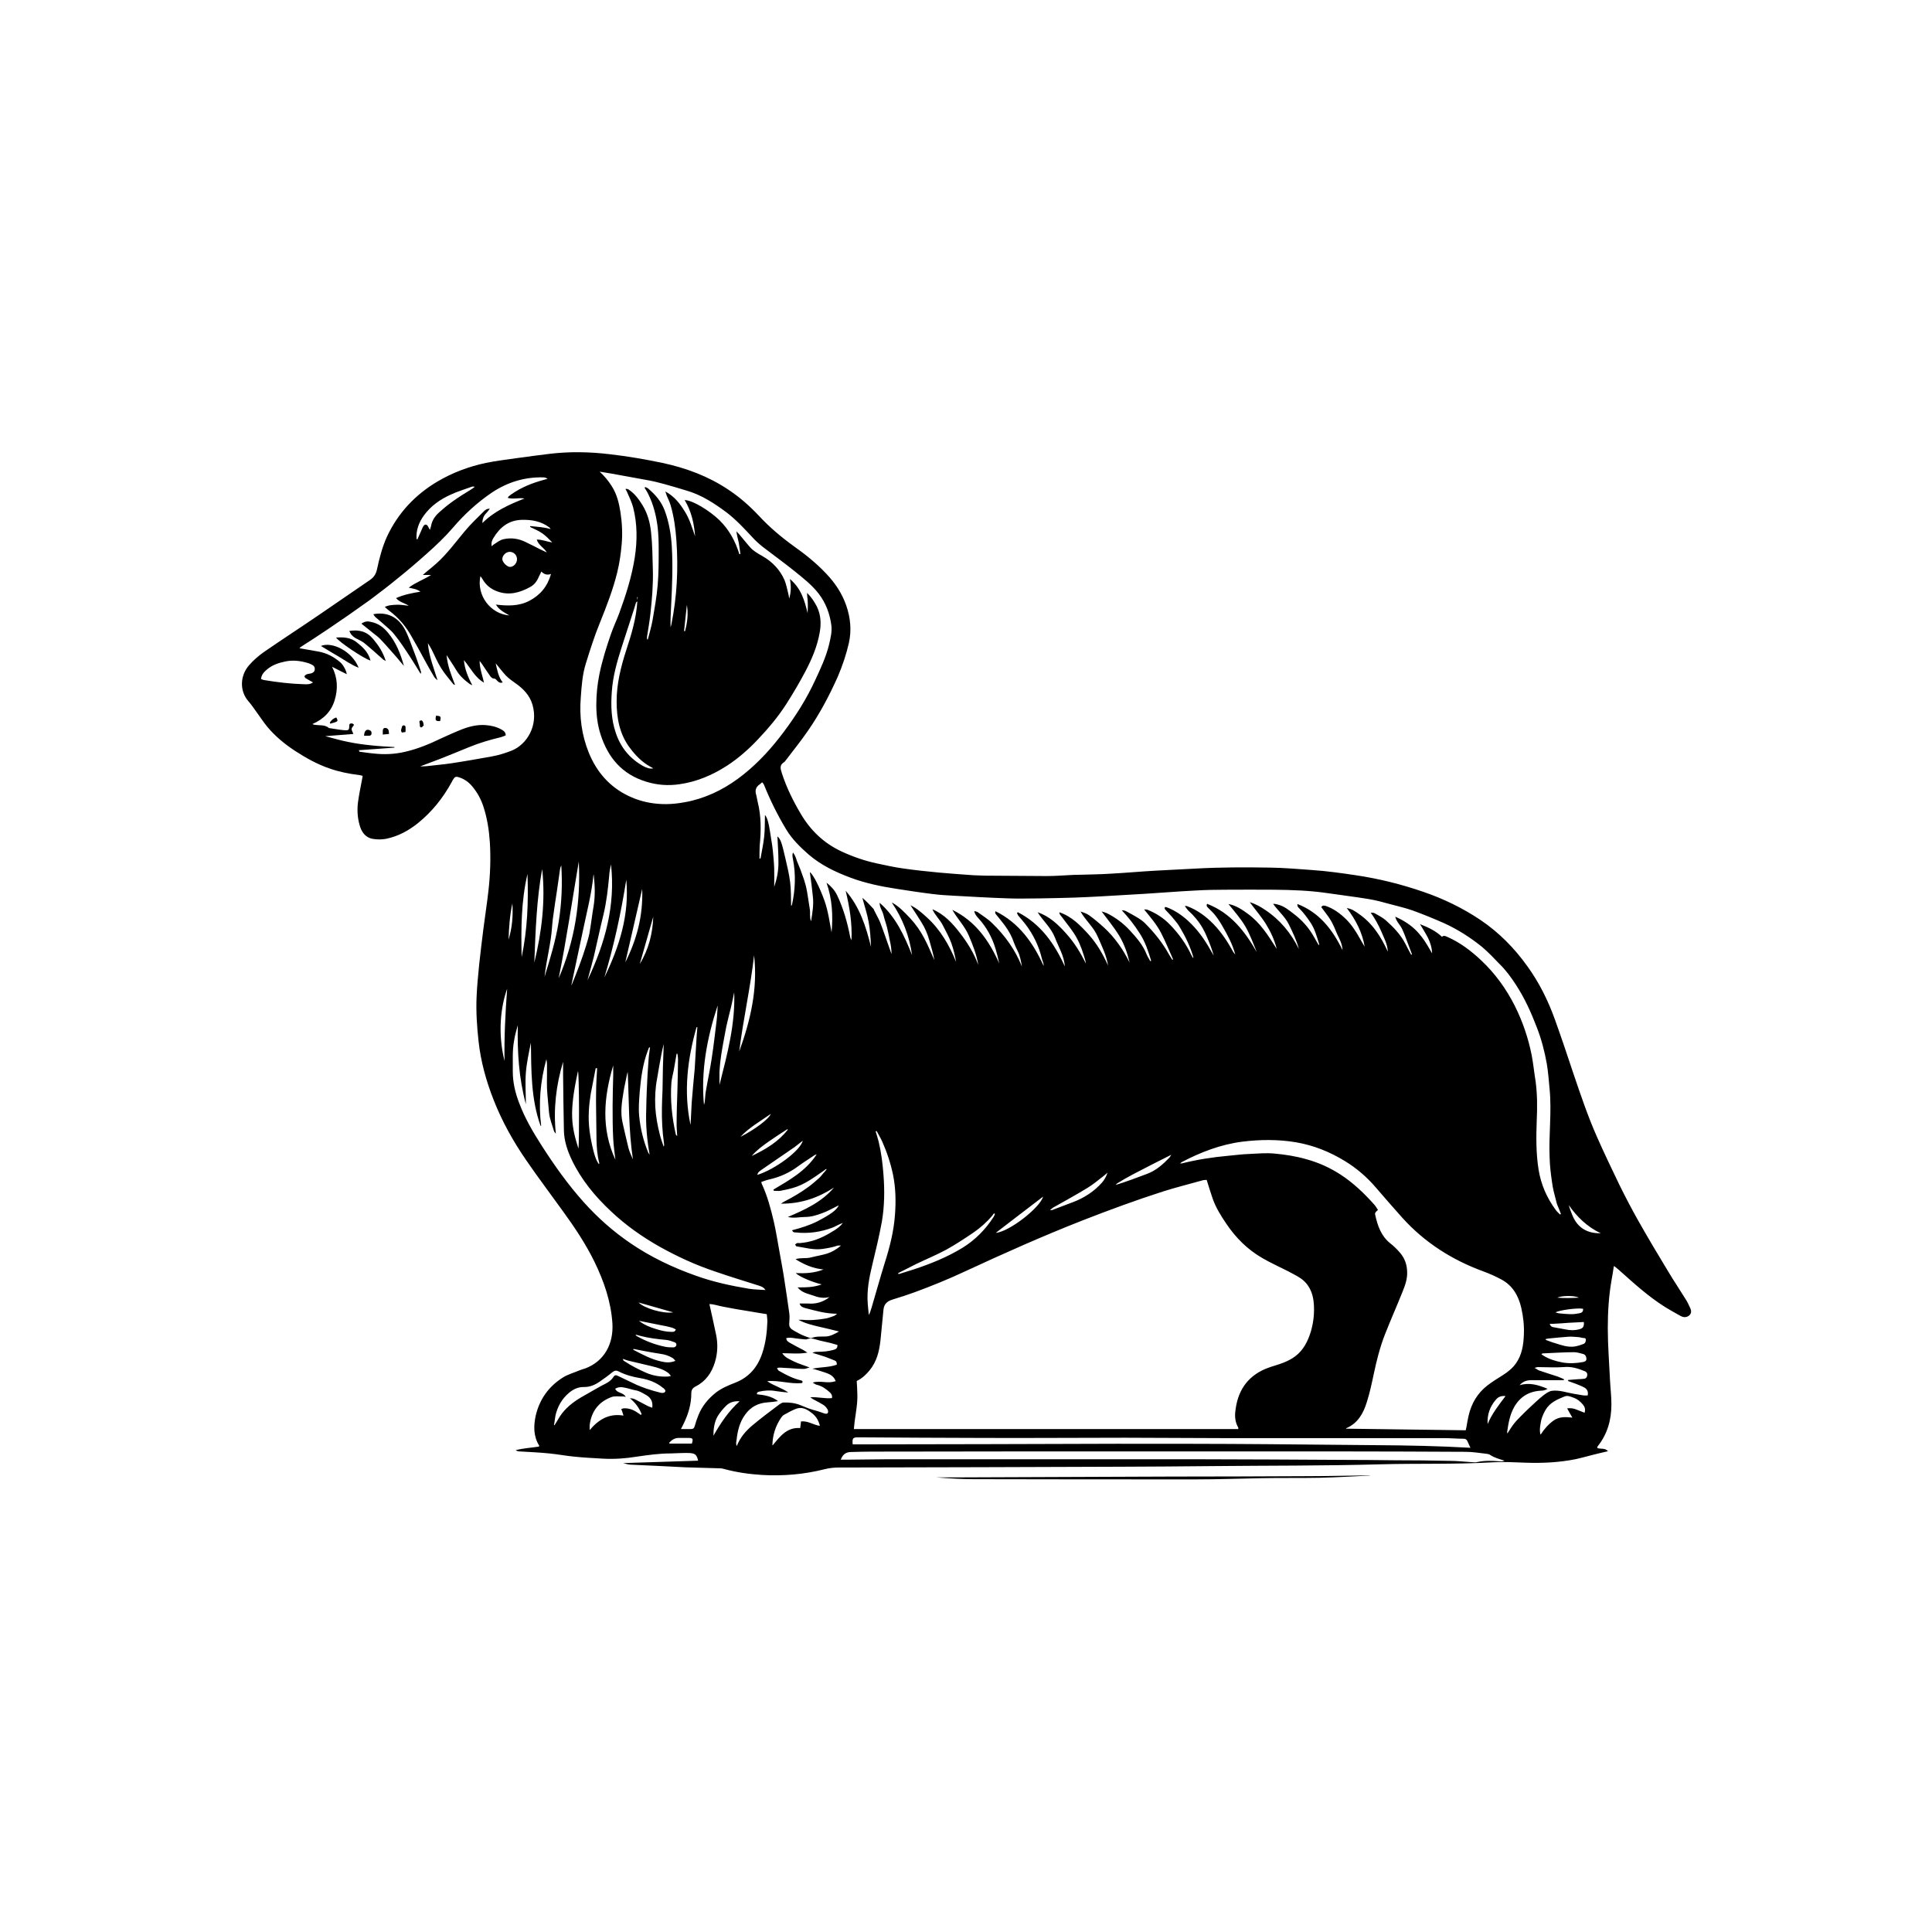 <?xml version="1.0" encoding="UTF-8"?> <svg xmlns="http://www.w3.org/2000/svg" id="Lager_1" data-name="Lager 1" version="1.1" viewBox="0 0 960 960"><defs><style> .cls-1 { fill: #000; stroke-width: 0px; } </style></defs><path class="cls-1" d="M801.9,629.2c-.4,2.6-.7,4.7-1.1,6.7-1.4,7.9-1.9,16-1.9,24,0,8.6.7,17.2,1.1,25.8.2,4,.7,8.1.7,12.1,0,7.6-1.9,14.6-6.7,20.7-.1.2-.3.4-.3.5,0,.1,0,.3,0,.5,1.6.7,3.8-.2,5.3,1.6-2.7.6-5.1,1.2-7.5,1.8-2.9.7-5.9,1.6-8.8,2.2-8.1,1.6-16.4,2-24.7,1.7-5.4-.2-10.7-.5-16.1-.2-18.6,1.1-37.3.5-55.9,1-28.1.8-56.3.6-84.4.9-14.6.1-29.1.3-43.7.3-47,.2-94,.3-140.9.4-2.4,0-4.7.2-7.1.8-10.2,2.6-20.7,3.5-31.2,2.9-6.4-.4-12.8-1.3-19-3-.6-.2-1.3-.3-1.9-.3-5.7-.2-11.4-.3-17.2-.5-4.6-.2-9.1-.5-13.7-.7-4.4-.2-8.8-.4-13.2-.6-1.3,0-2.7-.4-4-.8,12.4-.4,24.8-.8,37.2-1.2-.7-2.9-1.4-3.6-4.2-3.8-1.3-.1-2.6,0-3.9,0-1.9,0-3.8.2-5.6.2-5.7,0-11.2.8-16.8,1.6-5.5.9-11.1,1.3-16.7,1-4.8-.3-9.6-.5-14.3-1-4.2-.4-8.3-1.2-12.5-1.6-4.9-.5-9.8-.7-14.7-1-.7,0-1.3-.2-2-.6,3.8-1,7.7-1.2,11.6-1.8,0-.2.2-.4.1-.5-2.9-4.7-2.8-9.8-1.7-14.9,1.9-8.1,6.4-14.4,13.3-18.8,2.6-1.7,5.7-2.5,8.5-3.7.9-.4,1.8-.6,2.7-.9,9.7-3.6,14.2-12.4,13.6-22.4-.7-10.9-4.2-20.9-8.9-30.6-4.3-8.8-9.7-16.9-15.5-24.9-6.1-8.5-12.4-16.8-18.3-25.4-6.5-9.4-12.1-19.4-16.3-30.1-3.7-9.4-6.4-19.1-7.5-29.1-.8-7.3-1.3-14.6-1-21.9.2-5.5.8-11,1.3-16.4.6-5.9,1.4-11.8,2.1-17.7.8-6.3,1.8-12.6,2.5-18.9.9-8,1.2-16,.7-24.1-.4-6-1.3-11.9-3.2-17.7-1.2-3.7-3-7-5.5-10-1.9-2.3-4.2-3.9-7.1-4.7-.9-.3-1.6-.1-2.1.7-.4.6-.8,1.2-1.1,1.9-4.3,7.8-9.7,14.6-16.6,20.2-4.7,3.8-10,6.7-16,7.9-2.1.4-4.5.4-6.7,0-3.7-.7-5.6-3.6-6.5-7.1-1-3.7-1.2-7.4-.7-11.2.5-3.6,1.2-7.1,1.9-10.7.1-.7.3-1.4.4-2.3-.7-.2-1.3-.3-1.8-.4-5-.6-10-1.6-14.8-3.3-6.1-2.1-11.6-5.2-17-8.7-5.2-3.4-9.9-7.3-13.9-12.1-1.8-2.2-3.4-4.7-5.1-7-1.4-1.9-2.6-3.8-4.2-5.6-4.5-5.2-4.1-12.8.4-17.9,2.1-2.4,4.6-4.6,7.3-6.5,9.1-6.3,18.4-12.3,27.6-18.6,8.4-5.7,16.7-11.5,25.1-17.2,1.9-1.3,3-2.9,3.5-5.2,1.2-5.6,2.6-11.1,5-16.4,5.5-11.7,13.9-20.7,25-27.3,7.6-4.5,15.7-7.5,24.2-9.3,4.9-1,9.9-1.6,14.8-2.3,5.6-.8,11.2-1.5,16.8-2.2,10-1.2,19.9-1,29.9.2,8.8,1,17.5,2.5,26.1,4.3,11.7,2.5,22.8,6.6,32.8,13.3,5.6,3.7,10.6,8.1,15.2,13,5.2,5.6,11,10.5,17.2,15,5.8,4.1,11.3,8.5,16.2,13.7,4.4,4.6,7.9,9.8,10,15.9,2.1,6.1,2.7,12.3,1.3,18.6-1.3,5.7-3.2,11.3-5.5,16.7-4.2,9.4-9,18.5-14.9,27-3.5,5.1-7.5,10-11.2,14.9-.2.2-.3.5-.6.6-2.4,1.5-1.8,3.3-1.1,5.5,2.3,7.1,5.6,13.8,9.4,20.2,4.9,8.3,11.5,14.6,20.3,18.7,5.6,2.6,11.4,4.6,17.4,5.9,4.3.9,8.6,1.9,13,2.5,6.1.9,12.2,1.5,18.3,2.1,5.6.5,11.3.9,16.9,1.3,1.9.1,3.8.1,5.6.2,10.2,0,20.4.2,30.7.2,4.6,0,9.1-.4,13.7-.6.4,0,.7,0,1.1,0,5.8-.2,11.6-.2,17.4-.6,7.4-.4,14.9-1.1,22.3-1.5,6.4-.4,12.9-.6,19.3-1,12.4-.7,24.8-.7,37.2-.5,6.9.1,13.9.7,20.8,1.2,7.3.5,14.5,1.5,21.8,2.6,11.5,1.7,22.7,4.5,33.7,8.3,9.9,3.4,19.4,8,28.2,13.9,9.2,6.2,16.9,14,23.4,23.1,5.9,8.2,10.3,17.1,13.7,26.6,3.2,8.9,6.2,17.9,9.2,26.9,3.5,10.3,7,20.7,11.4,30.7,3.6,8.2,7.5,16.3,11.4,24.4,2.9,5.9,6,11.8,9.2,17.5,4.8,8.5,9.8,16.9,14.9,25.3,2.8,4.7,5.9,9.3,8.8,14,.8,1.2,1.4,2.5,2,3.8.7,1.4,1.2,2.9-.2,4.2-1.3,1.1-2.8,1.1-4.3.3-2.5-1.4-5.1-2.8-7.5-4.3-8.5-5.3-15.8-12-23.2-18.6-.6-.5-1.2-1-2.2-1.8ZM424.3,710.1h191c0-.3,0-.6,0-.7-1.4-2.4-1.8-5.1-1.5-7.8,1-10,5.6-17.5,15.2-21.5,2.9-1.2,6.1-1.9,9-3.1,1.9-.8,3.8-1.7,5.5-3,4.2-3.1,6.4-7.6,7.9-12.5,1.3-4.6,1.8-9.2,1.4-14-.4-5.1-2.4-9.6-6.8-12.5-1.8-1.2-3.9-2.2-5.9-3.3-4.3-2.2-8.8-4.2-12.9-6.6-7.3-4.2-13.2-10.1-17.9-17.1-2.7-4-5.2-8-6.8-12.6-1-2.9-1.9-5.9-2.9-9.1-.7,0-1.6,0-2.4.3-6.4,1.8-12.9,3.4-19.2,5.4-13.4,4.3-26.7,9.2-39.8,14.3-19.9,7.8-39.4,16.5-58.8,25.5-8.1,3.8-16.5,7.2-24.9,10.3-3.6,1.3-7.2,2.5-10.9,3.6-2.6.8-4.3,2.1-4.6,5-.5,5.1-1,10.2-1.5,15.3-.6,5.4-1.8,10.5-5.4,14.9-1.8,2.2-3.7,4-6.4,5.3.1,2.1.3,4.2.3,6.3.2,4.6-.7,9.1-1.3,13.6-.2,1.2-.2,2.4-.4,3.8ZM668.8,709.9c19.9.3,39.6.5,59.5.8.1-.6.3-1.2.4-1.8.3-1.8.6-3.6,1-5.3,1.4-6.2,4.4-11.3,9.4-15.2,2.5-1.9,5.1-3.5,7.8-5.2,2.5-1.6,4.7-3.4,6.4-5.8,3-4.3,3.7-9.2,3.9-14.2.2-4.5-.3-9-1.3-13.4-1.4-6-4.3-11.1-10-14.1-2.8-1.5-5.7-2.8-8.7-3.9-15.6-5.7-29.2-14.3-40.4-26.7-4.5-5-8.9-10.1-13.3-15.2-4.4-5.1-9.4-9.4-15.1-12.9-7.5-4.6-15.6-7.9-24.4-9.4-8.9-1.5-17.9-1.4-26.8-.3-10.7,1.4-20.6,5.2-30.1,10.2-.2.1-.4.4-.7.6.4,0,.6,0,.8,0,7.6-1.9,15.3-3.1,23.1-3.8,3.5-.3,6.9-.8,10.4-.9,4.2-.2,8.4-.6,12.6-.2,5.3.5,10.6,1.3,15.8,2.8,6.2,1.7,11.9,4.3,17.1,7.7,6.3,4.1,11.7,9.3,16.7,14.9.7.8,1.2,1.7,1.8,2.6-.7.8-1.6,1.1-1.4,2.3,1.2,5.5,2.9,10.6,7.5,14.3,1.7,1.3,3.3,2.9,4.7,4.5,2.4,2.7,3.6,5.9,3.7,9.5.2,3.6-1,6.9-2.3,10.1-2.8,7-5.9,14-8.7,21.1-2.5,6.4-4.2,13.1-5.6,19.8-1,4.7-2,9.5-3.5,14.1-1.7,5.5-4.5,10.4-10.2,12.8,0,0,0,.1-.1.4ZM657.3,450c.8,0,1.1,0,1.3.1,4,1.3,7.3,3.8,10.3,6.7,2.8,2.8,4.9,6.1,6.8,9.5.4.7.8,1.4,1.2,2.1.4.7.8,1.3,1.2,2-1.2-7.1-4.4-13.3-8.9-19.2,2.5.4,4.1,1.6,5.7,2.7,6.8,4.6,11.2,11.2,14.7,19-.2-4-2-7-3.3-10.2-1.4-3.2-3.1-6.3-5.2-9.2.8,0,1.4,0,2,.3,1.9,1.1,3.9,2.1,5.5,3.5,3.8,3.4,7.3,7,9.7,11.6.9,1.8,1.9,3.7,2.9,5.5.1,0,.3-.1.4-.2-.8-2.1-1.6-4.3-2.4-6.4-.8-2.2-1.6-4.3-2.6-6.4-1-2-2.8-3.5-3.3-5.9,2.1.9,4.1,2,5.9,3.2,1.8,1.2,3.5,2.6,5,4.2,1.5,1.6,2.9,3.4,4.1,5.3,1.2,1.8,2.2,3.7,3.3,5.5-.1-2.8-.9-5.4-2.1-7.8-1.2-2.3-2.6-4.5-3.9-6.7,4,1.6,7.8,3.3,10.9,6.3.8-.8,1.7-.4,2.6,0,6.4,2.8,11.9,7,16.9,11.7,6.9,6.5,12.4,14.1,16.7,22.6,3.9,7.8,6.7,16,8.4,24.6.8,4.2,1.2,8.4,1.9,12.7.9,6.5.9,13,.6,19.5-.3,8.2-.4,16.3.9,24.5,1.2,7.5,4.1,14.1,8.6,20.2.6.8,1.4,1.5,2.1,2.2.1,0,.3-.2.4-.3-.3-.7-.5-1.4-.8-2.1-.6-1.5-1.3-2.9-1.6-4.5-.8-3-1.6-6-2-9.1-.6-4.1-1.1-8.2-1.2-12.3-.5-11.3,1.1-22.6,0-33.9-.4-4.3-.7-8.5-1.4-12.7-1.1-6.2-2.7-12.3-5-18.2-2.8-7.3-6-14.4-10.3-21-2.4-3.7-5-7.3-8.2-10.4-2.8-2.9-5.6-5.9-8.7-8.5-5.8-4.7-12.1-8.7-18.9-11.8-5-2.2-10.1-4.3-15.3-6.2-3.7-1.3-7.5-2.2-11.3-3.2-3.6-1-7.3-2-11-2.6-6.7-1.1-13.5-1.9-20.2-2.9-8.8-1.3-17.6-1.6-26.4-1.7-8.2-.1-16.4,0-24.6,0-4.9,0-9.9.1-14.8.4-8.2.4-16.5,1.1-24.7,1.6-3.4.2-6.8.4-10.2.6-8.3.5-16.6,1-25,1.3-5.7.2-11.4.3-17.2.4-5.2,0-10.4.2-15.7,0-8.9-.3-17.8-.8-26.7-1.3-3.8-.2-7.5-.4-11.2-.9-5.8-.7-11.6-1.6-17.4-2.5-7.9-1.2-15.7-2.8-23.2-5.6-7.5-2.8-14.6-6.2-20.8-11.5-4.2-3.7-8.2-7.6-11.1-12.4-4.3-7.1-8-14.6-11.1-22.3-.2-.4-.5-.8-.9-1.2-.5.5-.9.8-1.3,1.1-2,1.4-2.3,3.2-1.6,5.3.3,1.1.4,2.3.7,3.4,1.8,7.1,1.7,14.4,1,21.6-.1,1.1,0,2.2-.1,3.3,0,1.1,0,2.1,0,3.2.2,0,.3,0,.5,0,.6-3.5,1.4-7.1,1.8-10.7.4-3.5.3-7.1.4-10.9q1.5,1.3,2.6,8.7c.4,2.9,1,5.9,1.3,8.8.3,3,.6,6.1.7,9.1.1,3,0,5.9,0,9.1,1.4-4.2,2.2-8.3,2.1-12.5,0-4.2-.3-8.3-.5-12.6,1.5,1.3,2.1,2.7,4,11.1.9,3.8,1.8,7.6,2.3,11.5.5,3.9.4,7.8.5,11.9.2-.2.4-.3.4-.4,1.7-7.6,2-15.2.5-22.9-.2-1-.4-1.9,0-3.2,1.5,1.8,1.7,3.8,2.5,5.5.8,1.8,1.5,3.6,2.1,5.4.7,1.8,1.3,3.7,1.8,5.6.5,2,.8,4,1.1,5.9.3,1.9.6,3.9.9,5.8.3,1.9-.2,3.8.6,6,.7-4.3,1.4-8.3.9-12.4-.4-4-.9-8-1.5-12.1,1.8,1.4,4.9,7.6,7.3,14.3,1.8,5.1,2.5,10.4,3.5,15.7.8-8.4.3-16.6-2.5-24.7,2.2,1.7,4,3.7,5.2,6.1,3.2,6.7,5.2,13.8,6.6,21.1,0,.3.3.6.6,1.4.4-8.7-1-16.7-2.9-24.6,7,8,10.1,17.8,12.6,27.9-.2-4.2-.4-8.4-1.2-12.5-.7-4-2.1-8-3.1-11.9,2.1,1.8,3.9,3.7,5.7,5.7,0,0,0,.1,0,.2,1,2.1,2.2,4.1,3.1,6.2,1.6,4.1,3,8.3,4.5,12.5.4,1.1.8,2.2,1.2,3.4,0-2.2-.3-4.4-.8-6.5-.4-2.2-.9-4.4-1.4-6.6-.5-2.1-1.3-4.1-1.8-6.3-.5-2.1-2-3.9-1.9-6.1,8,7,12.3,16.4,16.1,26-1.3-9.5-4.7-18.2-10.1-26.2,3.7,2,6.4,5,9.1,7.8,2.8,3,5.1,6.3,7,9.9,1.9,3.5,3.4,7.3,5.1,11-.6-3.3-1.6-6.6-2.5-9.8-.9-3.2-2.2-6.3-4-9.1-1.7-2.8-3.6-5.6-5.4-8.4,3.1,1.5,5.6,3.7,8,5.9,6.8,6.1,11.3,13.9,14.7,22.3-.6-3.2-1.3-6.4-2.4-9.4-1.1-3-2.7-5.9-4.2-8.8-1.4-2.8-3.9-5-5.2-8,5.9,2.5,10,7,13.7,11.8,3.8,4.9,7,10.1,9.1,15.9-.8-5.1-2.7-9.9-4.7-14.6-2-4.7-5.7-8.4-8.2-12.8,11.5,5.6,18.3,15.3,23.3,26.6-.5-2.5-1.1-4.8-1.8-7.2-1.7-5.7-4.5-10.8-8.5-15.2-.9-1-1.8-2-2.1-3.6.8.2,1.4.3,1.8.6,2.5,1.8,5.1,3.4,7.2,5.5,6.3,6.1,11.4,13.2,14.7,21.5-.5-2.7-.9-5.4-2.2-7.9-.6-1.2-1.2-2.5-1.7-3.8-1.1-3.3-2.7-6.2-4.8-9-1.3-1.7-2.6-3.3-3.9-4.9-.4-.5-1-1-.5-1.9,11.7,5.8,18.7,15.7,23.9,27.2,0-.7-.1-1.3-.3-1.9-.2-.6-.5-1.2-.6-1.8-1.5-6.3-4.3-12-8.2-17.1-1.1-1.4-2.3-2.8-3.5-4.2-.3-.4-.4-.9-.7-1.4.2-.1.3-.2.5-.3,11.3,5.8,18.2,15.6,23.3,26.9-.3-5.2-3.1-9.6-4.9-14.3-1.9-4.9-5.9-8.3-8.6-12.6,5.9,2,10.2,6.1,14.2,10.6,4,4.4,7.1,9.5,9.8,14.9-.2-1.5-.7-2.8-1.1-4.2-1.2-4-2.8-7.8-5.1-11.2-1.8-2.7-3.9-5.2-5.8-7.8-.5-.7-1.2-1.2-1.2-2.3,6.2,2.1,10.5,6.6,14.6,11.1,4.1,4.6,7.1,9.8,9.6,15.4-.8-5.1-3.1-9.7-5.1-14.3-2-4.8-6.1-8.1-8.6-12.6,1.5.5,3,1,4.3,1.9,2.6,1.9,5.1,4,7.5,6.2,5.3,4.9,9.4,10.8,12.6,17.3-1.1-4.7-2.7-9.3-5.2-13.4-2.5-4.1-5.6-7.8-8.7-12,1,.3,1.8.5,2.5.8,4.4,2.2,8.3,5.1,11.6,8.7,3.2,3.5,6.4,7.1,8.2,11.7.5,1.2,1.2,2.3,1.9,3.5.1,0,.3-.1.4-.2-1.4-4.7-2.9-9.3-5.6-13.5-2.6-4.1-5.6-8-9-11.6.9,0,1.7.2,2.4.6,2,1.1,4.1,2.2,6,3.4,1.1.7,2.2,1.5,3.1,2.4,4.7,4.7,8.8,9.8,12,15.6.5.9,1.1,1.7,1.6,2.6l.4-.2c-1.9-4.3-3.7-8.7-5.9-13-2.2-4.3-5.4-8-8.5-11.8.7,0,1.3,0,1.8.2,4.2,1.7,7.9,4.1,11,7.3,4.4,4.5,8,9.5,10.7,15.2.2.5.6,1,.9,1.5.1-.3.1-.5,0-.7-1.5-5.1-3.8-9.9-6.5-14.4-.9-1.6-2-3-3.2-4.4-1.2-1.5-2.5-2.8-3.8-4.2-.4-.5-1-.9-.5-1.7.3,0,.6,0,.8.1,4,1.5,7.5,3.9,10.6,6.7,4.6,4.2,8.2,9.2,11.2,14.6.5.9,1.1,1.8,1.6,2.8-.9-3.3-2.1-6.4-3.4-9.4-.6-1.5-1.3-2.9-2.1-4.3-1.9-3.3-4.3-6.2-7.1-8.7-.6-.6-1.1-1.4-1.8-2.3.6,0,.8,0,1,0,5.1,1.9,9.4,5,13.2,8.9,4.1,4.2,7.2,9,10,14.1.2.3.4.5.9,1.1-1.4-5.2-3.7-9.4-6.1-13.6-1.1-2-2.4-4-3.8-5.8-1-1.4-2.4-2.5-3.6-3.8-.5-.5-1-1-.5-2,11.7,4.5,18.8,13.7,24.7,24-1.8-4.3-3.3-8.6-5.6-12.6-2.4-4.1-5.5-7.6-8.5-11.3,3.7.7,6.7,2.7,9.7,4.9,3,2.2,5.6,4.9,7.8,7.8,2.3,2.9,4.2,6.1,6.5,9.6-1.2-4.7-3.1-8.7-5.4-12.4-2.3-3.7-5.2-7-8-10.8,3,.9,5.4,2.3,7.6,3.8,7.4,4.9,12.9,11.5,16.8,19.5-1.1-4.3-3-8.2-4.9-12.1-1.9-4-5.4-6.8-7.9-10.4,1,0,1.9.2,2.8.5,2.8.8,5,2.6,7.2,4.3,4.3,3.2,7.8,7.1,10.4,11.8.7,1.3,1.5,2.6,2.3,4,.1-.3.2-.4.2-.5-1.2-3.9-2.2-7.8-4.6-11.2-1.5-2.2-3.1-4.4-5-6.3-.6-.6-1.4-1.2-1.2-2.5,10.8,4.2,17.3,12.5,22.4,22.9-.2-3.2-1.5-5.5-2.6-7.8-1-2.3-1.9-4.7-3.2-6.9-1.3-2.2-3-4.2-4.8-6.7ZM178.5,373c0,.2,0,.3,0,.5,2.4.3,4.7.7,7.1.9,5.2.6,10.4.4,15.5-.8,6.3-1.4,12.3-3.9,18.1-6.7,3.5-1.6,7-3.2,10.6-4.6,3.7-1.4,7.5-2.3,11.5-2,2.7.2,5.3.8,7.7,2.1,1.1.6,2.3,1.3,2.3,3-.8.3-1.6.7-2.4.9-5.4,1.3-10.6,2.8-15.7,4.9-5,2.1-10.1,4.1-15.1,6.1-3.1,1.2-6.2,2.3-9.3,3.5,1.1,0,2.1,0,3.2-.1,4-.5,8.1-.8,12.1-1.4,6.7-1,13.4-2.2,20.1-3.4,3.4-.6,6.7-1.6,10-2.9,7.5-3,13.4-12.3,10.4-22.8-1.4-4.8-4.7-8.1-8.6-10.8-1.6-1.1-3.2-2.3-4.6-3.7-1.8-1.9-3.3-4-5.1-6.1.8,3.4,1.3,6.7,3.5,9.5-1.3.4-1.9,0-2.6-.7-.5-.5-1-1.2-1.5-1.2-1.3,0-1.9-.9-2.5-1.8-1.3-1.8-2.5-3.7-3.8-5.6-.3-.4-.5-.7-1.1-1.4.1,4,1.4,7.3,2.2,10.8-4.6-2.6-6.7-7.4-10-11.2.4,4.4,2,8.4,4.2,12.5-.7-.3-1.1-.5-1.4-.7-2.6-1.9-5-4.1-6.7-7-1.4-2.4-3-4.6-4.7-7.3.5,5.5,2.4,10.1,4.2,14.8-.4,0-.7-.2-.9-.4-2-2.6-4.3-5.1-6-7.9-1.9-3-3.2-6.3-4.8-9.4-.5-.9-1-1.8-1.8-3,.6,6.7,3,12.5,4.8,18.4-.8-.6-1.4-1.2-1.8-1.9-1.6-2.7-3.2-5.5-4.7-8.3-2-3.7-4-7.4-6.1-11-2.9-5.3-6.6-9.8-11.5-13.4-.7-.5-1.3-1.1-2.1-1.8,2-1,4-1,5.9-1.1,1.9-.1,3.9.3,6,.5-2-1.4-4.6-1.7-6.3-3.8,3.8-1.7,7.8-2.5,12.1-3.2-1.9-1.4-3.8-1.5-5.8-2,3.4-2.6,7.5-4,11.1-6.3h-4.1c1.1-1,1.9-1.7,2.8-2.4,1.3-1.1,2.6-2.1,3.8-3.2,5.4-4.8,9.6-10.6,14.2-16.1,2.9-3.5,6.2-6.6,9.5-9.9.7-.7,1.5-1.4,3-1.3-.7.9-1.2,1.6-1.8,2.2-1.3,1.3-1.9,2.9-1.9,4.9,5.9-5.9,13.3-9.2,20.9-12.2-2.7-.5-5.5.5-8.3-.3.2-.3.3-.6.4-.7.6-.5,1.1-.9,1.7-1.3,4.8-3.3,10.1-5.4,15.6-6.9.7-.2,1.4-.4,2.1-.6-.8-.5-1.5-.7-2.2-.7-9.3-.2-17.7,2.4-25.4,7.5-7.4,5-13.9,11-19.6,17.7-3.9,4.5-8.2,8.6-12.6,12.5-4.8,4.3-9.7,8.5-14.7,12.5-4.5,3.7-9.2,7.3-13.9,10.8-6.8,4.9-13.7,9.7-20.7,14.4-4.4,3-8.8,5.8-13.3,8.7-.3.2-.6.5-.9.8,3.2.6,6.1,1.1,9.1,1.6,4.3.7,7.9,2.6,11.2,5.4,1.4,1.2,3,4.1,3.2,5.9-2.5-1.2-4.8-2.4-7.3-3.7,2.8,5.5,3,11,1.3,16.6-1.7,5.7-5.6,9.5-11.1,11.9.4.2.7.2.9.3,2.5.5,5.3-.2,7.4,1.7,0,0,.1,0,.2,0,2.3.3,4.6.8,6.9,1,2.9.2,2.9.1,3-2.7,0-.1.1-.2.3-.5.7-.2,1.4-.3,2,.6-.4.7-1.1,1.3-1.2,2,0,.7.5,1.4.9,2.5-4.6.4-9.1.7-14,1.1,4.2,1.1,7.9,2.2,11.6,2.9,3.8.8,7.7,1.3,11.6,1.7,3.7.4,7.5.6,11.2.8,0,.1,0,.2,0,.3-6,.4-11.9.9-17.9,1.3ZM297.9,234.3c2.4,2.2,4.4,4.6,6.1,7.3,2.5,3.9,3.6,8.4,4.3,12.9.8,5.3,1.1,10.6.6,16-.4,4.7-1.1,9.4-2.2,13.9-2.1,8.6-5.3,16.8-8.6,25-2.7,6.6-4.9,13.5-7,20.3-1.7,5.4-2.1,11.1-2.5,16.7-.8,9.6.4,18.8,4,27.7,3.9,9.5,10.3,16.9,19.7,21.4,4.6,2.2,9.5,3.5,14.6,3.9,5.6.5,11.2-.2,16.8-1.5,9.7-2.4,18.2-7,25.9-13.2,7.6-6.1,14.1-13.3,19.9-21.1,6-8,11.3-16.4,15.5-25.5,2.7-5.8,5.5-11.7,7-18,.7-3.1,1.5-6.2,1.1-9.4-.8-5.8-2.7-11-6.3-15.7-3.4-4.4-7.8-7.8-12-11.2-5.1-4.1-10.5-8-15.7-12-1.9-1.5-3.8-3.2-5.4-5-4-4.3-8-8.6-12.7-12.2-6.2-4.6-12.6-8.8-20.1-10.9-3.4-1-6.8-2.1-10.2-3-2.6-.7-5.2-1.4-7.8-1.9-6.4-1.2-12.8-2.3-19.2-3.5-1.8-.3-3.7-.6-5.5-.9ZM268.6,559.4c-4.8-13.4-4.6-27.4-4.8-41.3-1,5-2.1,9.9-2.5,14.9-.4,5.1,0,10.2,0,15.7-3.5-13.1-4.3-26.1-4-39.3-.8,2.7-1.5,5.3-1.9,8-.9,5-.5,10-.6,15,0,5.4,1.2,10.5,3.1,15.5,2.8,7.5,6.8,14.4,11.1,21.1,6.4,10,13.2,19.6,21.1,28.4,6.9,7.7,14.6,14.5,23.1,20.3,10.1,6.9,21,12.1,32.6,16.2,8.6,3.1,17.5,5,26.5,6.5,2.6.4,5.2.4,8.1.6-1-1.3-1.6-1.6-3.4-2.2-7.2-2.3-14.5-4.5-21.7-7-9.6-3.2-18.7-7.4-27.5-12.3-8.7-4.9-16.9-10.7-24.2-17.6-7.9-7.4-14.8-15.7-19.5-25.6-2.2-4.6-3.8-9.5-3.9-14.6-.2-9.1-.3-18.3-.4-27.4,0-2.2,0-4.5,0-6.7-3.5,11.7-4.9,23.5-3.6,35.7-.4-.4-.7-.8-.9-1.2-.9-3.1-2.2-6.1-2.5-9.4-.3-4-.8-7.9-1-11.9-.1-2.2,0-4.5,0-6.7,0-.9,0-1.7,0-2.6,0-.9,0-1.9,0-2.8,0-.8-.2-1.6-.3-2.4-3,10.9-4,21.9-2.6,33.1ZM388,598.2c.5-.4,1-.8,1.6-1.1,4.3-2.2,8.4-4.6,12.2-7.4,1.9-1.4,3.7-3,5.5-4.6.6-.6,1.1-1.3,1.7-2,.6-.6,1.2-1.3,1.8-2.2-.5.1-.6.1-.6.1-.3.3-.7.6-1,.8-4.8,3.3-9.5,6.9-15.3,8.5-2,.6-4.1,1-6.1,1.4-1.1.2-2.2,0-3.3,0,0-.2-.1-.4-.2-.6,7.9-4.7,16.1-9.2,21.5-17.5-.6.2-.8.2-.9.3-2.8,1.9-5.6,3.6-8.3,5.6-4.3,3.2-8.9,5.3-14.1,6.5-1.4.3-2.8.8-4.2,1.3.1.5.1.7.2.9,2.8,6,4.5,12.4,6,18.8,1.1,4.7,1.8,9.5,2.7,14.3.8,4.6,1.7,9.1,2.4,13.7.9,5.9,1.8,11.7,2.6,17.6.2,1.5.1,3,0,4.5-.2,1.9.2,2.8,1.8,3.8,1.2.7,2.4,1.4,3.6,2,1.6.8,3.3,1.4,5,2,.2,0,.4,0,.6,0,2.3-1,4.7-.7,7.1-.8,2.4-.1,4.5-1.3,6.6-2.5-3.4-.9-6.8-1.6-10.1-2.4-3.3-.8-6.7-1.6-10.1-3.4,1,0,1.6,0,2.1,0,3.8.4,7.5,0,11.2-.6,1.5-.2,2.9-.8,4.4-1.3.5-.2.8-.6,1.6-1.1-5.8,0-10.7-1.5-15.8-2.8-1-.3-2.4-.6-2.9-2.3,1.5,0,2.7,0,4,0,4.1.4,7.7-.7,10.9-3.2-2.9.8-5.7.2-8.3-.8-2.5-.9-5.4-1.3-7.6-4,4.2,0,8.1,0,12-1.5-4-.9-10.9-3.6-12.9-5.6,4.8.2,9.2,0,13.8-1.8-5.2-.5-9.6-2.4-13.9-5.1,2.5-.9,5.2-.2,7.7-.9,2.7-.7,5.4-1.1,8-1.9,2.5-.8,4.8-2.2,6.9-4-.6,0-1.1,0-1.6,0-2.5.9-5,1.3-7.6,1.7-4.4.6-8.6-.6-12.9-1.3-.3,0-.5-.6-.7-.9.3-.2.6-.6,1-.7.4-.1.9,0,1.3,0,1.5-.2,3-.3,4.5-.7,4.7-1,8.8-3.2,12.8-5.7,1.5-1,3-2.1,4.1-3.6-.9.3-1.8.7-2.6,1.1-.8.4-1.7.9-2.5,1.2-5.9,2.2-12,3.1-18.3,2.4-.7,0-1.4,0-1.8-1.1,4.3-1.1,8.5-2.4,12.5-4.4,6.3-3.3,9.6-5.5,10.7-8-2.9,1.4-5.4,2.9-8.2,3.9-2.7,1-5.5,1.9-8.4,1.9-2.9,0-5.8.8-8.7,0,8.5-3.6,16.8-7.4,22.9-14.6-7.9,5.1-16.3,8-25.9,8ZM417.7,725.3c1.5,0,2.6,0,3.8,0,6.2,0,12.3-.2,18.5-.2,22.3,0,44.6,0,67,0,12.7,0,25.4,0,38.1,0,17.2,0,34.4,0,51.5,0,23.1,0,46.2.2,69.4.3,9,0,18,.1,27,.2,9.1,0,18.3.1,27.4.3,3.5,0,6.9.4,10.4.6,1.1,0,2.2.3,3.2,0,3.6-.8,7.2-.7,10.8-.4,1.5.1,1.5.1,2.8-.3-2.5-.8-5-1.4-7.2-2.9-.4-.3-1.1-.4-1.6-.5-3.5-.4-7.1-1-10.6-1-21.5-.1-42.9-.2-64.4-.2-31.5,0-63.1,0-94.6,0-45.3,0-90.6,0-135.9.1-3.5,0-7,.1-10.4.2-2.2,0-4,.9-5,3.5ZM338.4,710.1c1.9,0,3.4,0,4.8,0,1.2,0,1.7-.4,2-1.5.5-1.8,1.1-3.6,1.8-5.3,1.8-4.6,4.9-8.3,8.8-11.4,2.9-2.2,6.1-3.5,9.4-4.8,7-2.7,11.3-7.8,13.6-14.8,1.7-5.1,2.3-10.3,2.5-15.6,0-1.3-.2-2.5-.3-3.7-2.7-.4-5-.8-7.3-1.2-2.4-.4-4.9-.8-7.3-1.2-2.4-.4-4.7-.9-7-1.3-2.4-.4-4.6-1.3-6.9-1.3,1.1,5.1,2.3,10.1,3.3,15.1,1,4.7.8,9.4-.6,13.9-1.6,5.2-4.6,9.4-9.5,11.9-1.6.8-2.2,1.8-2.2,3.5,0,5.2-1.4,10-3.6,14.6-.4.9-.9,1.8-1.5,3ZM730.6,719.3c-.6-1.2-1-2.3-1.5-3.3-.4-.8-1-1.1-1.9-1.1-3.1,0-6.2-.3-9.3-.3-10.5,0-21,0-31.5,0-25.6,0-51.2,0-76.8,0-16.8,0-33.6-.2-50.4-.2-23.6,0-47.1.2-70.7.1-20.7,0-41.3-.2-62-.3-2.7,0-3.1.4-2.8,3.5.7,0,1.5,0,2.3,0,43,0,86-.2,129-.3,24.8,0,49.6,0,74.4.2,18.3.1,36.5.4,54.8.5,15.4.1,30.7.4,46.5,1.3ZM415.3,686.5c-.7-2.3-2.4-3.4-4.2-4.1-2.1-.8-4.4-1.4-6.6-2.1-.3,0-.6-.1-.8-.2,4.3-.9,8.3-.6,12.1-2,0-1.1-.1-1.7-1.1-2.1-1.6-.6-3.1-1.2-4.6-1.8-2.1-.7-4.2-1.3-6.4-2,.8-.4,1.6-.5,2.4-.5,2.8,0,5.5-.2,8.2-1,1.2-.3,1.9-.9,1.8-2.4-1.2-.3-2.3-.7-3.5-1-1.7-.4-3.5-.8-5.3-1.2-2.1-.5-4.2-1.6-6.5-.6-.3.1-.7,0-1.1,0-1.7-.2-3.5-.3-5.2-.6-1.3-.2-2.5-.3-3.8,0,0,1.4,1,1.8,1.7,2.3,2.3,1.3,4.6,2.5,6.9,3.7.7.4,1.3.8,1.9,1.2-4.2.8-8.3.3-12.5.3,1.4,2.3,3.9,3.1,6,4.2,2.3,1.1,4.8,1.8,7.6,2.9-1.3.3-2.2.8-3.1.7-3.1,0-6.2-.4-9.3-.5-1.2,0-2.5-.4-3.8.1.6,1.2.6,1.2,1.4,1.6,3.3,1.9,6.7,3.6,10.5,4.5.7.2,1,.5.6,1.3-5.8.7-11.5-1.5-17.4-.9,3.3,2.3,7.2,3.3,10.5,5.6-2.1-.1-4.2-.4-6.3-.7-2.8-.5-5.5-.3-8.2.3-.8.2-1.2.5-1.1,1.3,3.8.4,7.4,1,10.5,3.4-1.7.3-3.3.5-5,.6-4.8.3-8.6,2.2-11.4,6.2-2.7,3.7-3.7,8-4.2,12.4-.1.9-.5,1.9.1,3.1,1.7-4.3,4.5-7.5,7.7-10.2,4.4-3.7,9-7.1,13.5-10.5.6-.4,1.3-.8,1.9-.9,2.9-.1,5.8.2,8.5,1.3,1.3.5,2.7,1.1,4,1.6,1.3.5,2.6.8,3.9,1.2,1.3.4,2.6.8,3.9,1.3.7.2,1.6.4,1.9-.4.2-.5,0-1.4-.4-1.9-.5-.8-1.2-1.5-2-2-1.6-1-3.4-1.9-5.1-2.8-.5-.3-.9-.6-1.3-.9,3.7-.3,7.3.8,10.8.4.2-1.4-.3-2.1-1-2.8-1.9-1.7-3.9-3.2-6.5-3.8-.6-.1-1.2-.6-2.1-1.1,3.9-1.2,7.5.7,11.2-.7ZM435.4,562.1c-.1,0-.2,0-.3.1.5,1.7,1.1,3.4,1.5,5.1,1.3,5.4,2,11,2.4,16.5.6,7.8.5,15.5-.8,23.2-1.3,7.1-3,14.2-4.7,21.2-1.6,6.6-2.9,13.1-2.3,20,.2,1.7.3,3.5.5,5.2.7-1.2,1-2.5,1.4-3.7,2.2-7.4,4.2-14.7,6.5-22.1,2.5-7.8,4.5-15.7,5.1-23.9.5-6.6.4-13.1-.9-19.7-1.2-5.8-3-11.3-5.4-16.7-.8-1.8-1.9-3.6-2.8-5.3ZM779.2,686.1c0-.1,0-.3,0-.4,1.7-.1,3.4-.3,5.1-.4.9,0,1.9-.1,2.8-.2,1-.1,1.5-.8,1.6-1.8.1-.9-.3-1.5-1.1-1.9-3.4-1.4-6.8-2.5-10.7-2.1-4.2.3-8.5,0-12.8,0-.4,0-.7.2-1.6.4,1.2.6,1.8,1.2,2.6,1.4,2.9,1,5.9,1.9,8.9,2.9,1.1.4,2.1.9,3.1,1.3,0,.2,0,.4-.1.5-2.4,0-4.8,0-7.2,0-3,0-5.9,0-8.9,0-2.2,0-4.2.6-5.8,2.5,4.9-1.5,9.3-.1,13.9,1.8q-1.3.8-2.9.9c-6.1.2-10.8,2.9-13.8,8.3-2.1,3.8-2.8,8-3.4,12.2,0,.2,0,.5.1.8,1.2-1.8,2.1-3.4,3.3-4.9,1.2-1.5,2.5-2.8,3.8-4.1,1.3-1.3,2.7-2.7,4-3.9,2.2-2,4.3-4.1,6.6-5.9,1.3-1,2.8-2.1,4.3-2.4,1.9-.3,4.1,0,6,.4,3.3.8,6.6,1.4,10,1.9.6,0,1.2,0,1.9,0,.4-1.8-.2-3.1-1.6-3.9-1.4-.8-2.9-1.3-4.3-1.9-1.3-.5-2.6-.9-3.9-1.4ZM246.3,300.4c5.8.7,11.5.9,16.8-1.9,5.3-2.8,8.9-7,10.7-13.3-2,.7-3.4.2-4.8-1.2-.5,1.1-1,2-1.4,2.9-.9,2.1-2.3,3.8-4.2,4.8-5.1,2.8-10.4,4.3-16.2,2.2-3.4-1.2-5.9-3.3-7.6-6.4-.2-.4-.5-.7-.9-1.2-2,9.5,5,18.8,14.4,19.5-2.5-1.5-5.2-2.7-6.8-5.6ZM305.7,690.1c1,2.3,4.1,1.7,5.2,4-.7-.1-1.2-.3-1.7-.2-1.8,0-3.8-.3-5.4.3-6.4,2.4-10,7.2-10.8,14,0,.7,0,1.4,0,2.4,4.5-5.3,9.6-8.4,16.8-7.2-.4-1.3-.7-2.3-1.1-3.3.5-.1.8-.2,1-.3,2.7-.2,5.1.7,7.3,2.3.5.3,1,.6,1.4,1,.1-.2.3-.3.4-.5-1.2-3-3.1-5.6-5.8-7.8.9,0,1.7.1,2.5.5,2.2,1.1,4.3,2.3,6.5,3.4.6.3,1.4.5,2.1.8.4-3-.7-5-3-6.3-1.8-1-3.4-2.1-5.5-2.4-1.6-.3-3.2-.9-4.8-1.2-1.7-.4-3.4-.6-5.2.5ZM263.4,261.9c0-.2,0-.3.1-.5,3.4.4,6.8.5,10.1,1.5-.2-.4-.4-.6-.6-.8-4.1-3.1-8.7-3.9-13.7-3.8-6.6.2-10.9,3.7-14.1,9-.7,1.1-1.2,2.4-.9,4.1.5-.4.8-.7,1.1-.9,1.6-1,3-2.2,4.9-2.6,3.7-.8,7.2-.3,10.6,1.3,2.6,1.2,5,2.5,7.6,3.8,1.1.5,2.1,1,3.2,1.5-1.4-2.4-4.1-3.5-5-6.4,2.8,0,5.1,1.1,7.7,1.4-1.6-1.6-3.2-3.3-5.1-4.6-1.9-1.3-4-2.1-6-3.1ZM155.4,339c-1.4-.8-2.4-1.3-3.5-2-.3-.2-.7-.8-.6-1,.2-.4.6-.7,1-.9.7-.3,1.6-.3,2.3-.5,1-.3,1.7-.9,1.8-1.9.1-1.1-.3-1.8-1.2-2.3-.8-.4-1.6-.8-2.4-1-3.7-1.1-7.4-1.5-11.1-.7-3.4.7-6.6,1.8-9.2,4.1-1.4,1.2-2.6,2.5-2.8,4.6.5.2,1,.4,1.4.5,6.6,1.1,13.3,1.9,20.1,2.1,1.3,0,2.7.2,4.3-.9ZM275.1,708.1c.1,0,.3,0,.4.1.3-.5.6-.9.9-1.4.6-1,1.2-2,1.8-3,2.7-4.1,6.4-7,10.6-9.5,1.6-.9,3.3-1.9,4.9-2.8,1.8-1,3.6-2.1,5.5-3.1,2-1,4-1.9,5.4-3.9.9-1.4,1.4-1.4,2.9-.6,2.9,1.4,5.9,2.8,8.8,4.2,1.6.7,3.2,1.3,4.9,1.9,2.4.8,4.8,1.5,7.3,2.1.6.1,1.6,0,1.9-.4.6-.8-.2-1.4-.8-2,0,0-.1,0-.2-.1-3.3-2.7-7.1-4.1-11.2-4.8-3.7-.6-7.4-1.6-10.7-3.3-1.3-.7-2.2-.5-3.3.4-1.9,1.6-3.9,3-5.9,4.4-2.5,1.8-5.2,3-8.4,2.9-2.8,0-5.2,1.2-7.3,3-3.5,3-5.6,6.8-6.6,11.2-.3,1.5-.4,3.1-.7,4.6ZM787.4,701.9c.5-1.8,0-2.9-.8-3.9-1.3-1.6-2.9-2.9-5-3.6-1.4-.5-2.7-1.1-4.2-.5-3.7,1.5-7.3,3-9.5,6.8-1.2,2.1-2.1,4.3-2.4,6.7-.3,1.8-.6,3.6,0,5.5,1.8-2.8,3.8-5.1,6.4-7,2.8-2,5.9-1.9,9.4-1.5-1-1.7-1.8-3.1-2.6-4.6,1.9-.2,3.2,0,4.6.6,1.3.5,2.6,1,4.1,1.6ZM384,718.1c3.7-4.5,7.1-9,13.6-8.5.2-1.2.3-2.3.4-3.3,3.5-.4,6.2,1.8,9.4,2.2-.7-2.9-2.1-5-4.2-6.5-2.2-1.7-4.6-3.1-7.6-2-2.1.8-4,1.9-6,3-.6.3-1.1.9-1.5,1.5-2.7,4-4.2,8.5-4.3,13.6ZM446.3,632.6c0,.1,0,.3,0,.4.4,0,.8,0,1.2-.2,2.1-.7,4.3-1.3,6.4-2,8.5-2.8,16.7-6.1,24.4-10.8,6.3-3.9,11.4-9.1,15.4-15.3.3-.5.5-1,.7-1.5-.2-.1-.3-.2-.5-.3-.3.4-.6.8-.9,1.2-2.8,3.3-6,6.1-9.5,8.5-4.3,2.9-8.7,5.8-13.2,8.3-4.8,2.6-9.9,4.7-14.9,7.1-3.1,1.5-6,3.1-9.1,4.6ZM322.9,520.4c-.3.1-.5.2-.5.3-.2.5-.4,1.1-.6,1.6-2.4,6.4-3.3,13.2-3.9,19.9-.3,4.1-.7,8.3-.3,12.3.6,6.3,2.1,12.4,4.5,18.2.2.4.5.7.7,1.1-1.3-7.4-2-14.8-1.7-22.3.1-3.4.1-6.8.3-10.2.2-5.1.5-10.1.9-15.2.1-1.9.5-3.8.7-5.8ZM287.6,428.1c-3.3,19.3-6.1,38.7-10,58,8-18.5,11-37.9,10-58ZM207,267.9c.1,0,.3,0,.4.1.7-1.5,1.3-3,2-4.5.3-.7.6-1.5,1-2.1.8-1.1,1.7-.9,2.3.2.2.4.5.9.9,1.7.3-.9.5-1.5.6-2,.5-2.7,1.9-4.8,3.9-6.6,2.2-2,4.5-3.9,6.9-5.6,2.9-2.1,6-4,9.1-5.9.6-.4,1.2-.8,1.8-1.3-.6-.2-1.2-.2-1.6,0-3.5,1.3-7,2.3-10.4,3.9-5.1,2.3-9.7,5.5-13.1,10.1-2.7,3.6-4.2,7.7-3.8,12.3ZM291.9,487.1c8.7-18.2,14-37.1,11.7-57.6-.4,1.9-.8,3.8-.9,5.7-.6,6.4-1.3,12.8-2.8,19.1-1.7,6.9-3.2,14-4.8,20.9-1,4-2.1,7.9-3.2,11.9ZM294.9,434.6c-.9,9.4-3.3,18.5-5.2,27.6-1.9,9.1-3.9,18.3-5.8,27.3,0,0,.1,0,.2-.2,2.6-6.3,5.1-12.8,7.1-19.3.6-2.1,1.3-4.2,1.7-6.3.8-4.5,1.3-9.1,2.1-13.7.8-5.1.6-10.2,0-15.4ZM270.6,485.3c2.8-9,5.5-17.9,7-27.2,1.5-9.3,1.9-18.7,1.3-28.1-.3.6-.5,1.2-.6,1.8-.5,3.7-1.1,7.4-1.6,11.1-.7,4.6-1.4,9.1-2,13.7-.4,3.2-.5,6.5-1,9.7-.6,4.2-1.5,8.4-2.2,12.6-.4,2.1-.6,4.2-.9,6.3ZM329.9,518.8s0,0-.1,0c-.4,1.6-.8,3.2-1.1,4.8-.8,4.1-1.5,8.2-2.2,12.4-.9,4.6-1.1,9.3-.9,14,.3,4.7,1.1,9.3,2.3,13.9.5,2,1.2,3.9,1.9,5.9.3-.7.2-1.3.1-1.9-.8-5.7-1.1-11.5-1-17.3,0-2.9.2-5.8.3-8.7.1-3.9.1-7.8.2-11.7.1-3.8.3-7.5.4-11.3ZM296.6,530.8c-.2,0-.4,0-.6,0-.2,1-.4,2.1-.6,3.1-.6,3.3-1.3,6.5-1.9,9.8-.4,2.8-.8,5.6-.9,8.4-.4,6.6.6,13,2.2,19.4.6,2.4,1.3,4.9,2.8,7,0-.2.2-.4.2-.5-1-3.7-1.3-7.6-1.4-11.4-.1-5.2-.1-10.4-.2-15.6,0-2.8-.1-5.5,0-8.3,0-4,.3-7.9.5-11.9ZM356.5,499.9c-5.2,16-8.3,32.2-6.7,49.1.2-.5.3-1.1.4-1.6.2-1.7.2-3.3.5-5,.9-5.4,2.1-10.8,2.9-16.2,1-6.4,1.7-12.8,2.5-19.2.3-2.3.3-4.7.5-7.1ZM305.8,576.4c-.4-3.5-.9-7-1.1-10.5-.3-5.5-.3-11-.3-16.5,0-5,.2-10,.3-15,0-1.7,0-3.3,0-5-4.7,15.8-6.1,31.4,1.1,46.9ZM346.6,510.4c-.2,0-.3,0-.5,0-4.5,15.9-6.5,32-3,48.5.1-.4.1-.8.1-1.2.2-3.3.3-6.5.5-9.8.4-5.6,1-11.2,1.5-16.9.3-4.5.5-9,.8-13.4.1-2.4.3-4.7.5-7.1ZM311.9,532.6c-.2.7-.4,1.4-.5,2-.5,2.7-1.2,5.4-1.6,8.1-.8,4.9-1.6,9.9-.5,14.9,1,4.3,1.9,8.6,3,12.9.5,1.9,1.4,3.7,2.2,5.6-2.2-14.5-1.9-29-2.6-43.5ZM364.9,492.6c-.5,2.5-1,5-1.6,7.6-.8,3.3-1.7,6.6-2.4,9.9-1.4,7.5-3,14.9-3.4,22.5,0,2.1,0,4.2,0,6.5,3.9-15.4,8-30.5,7.3-46.5ZM311.2,437.1c-2.6,16.4-6.1,32.7-10.9,48.6,7.5-15.4,12.5-31.2,10.9-48.6ZM265.5,478.3c3.7-15.3,5.6-30.7,3.9-46.5-2.8,15.4-3.3,30.9-3.9,46.5ZM374.7,474.7c-1.8,16-5.4,31.8-7.4,47.8,5.6-15.4,9.3-31.2,7.4-47.8ZM765.9,672.9c.4.3.7.5,1,.7,2.9,1.8,6.2,2.8,9.5,3.4,3.4.6,6.8.4,10.1-.2.9-.2,1.7-.4,1.8-1.5,0-1.1-.5-2.2-1.6-2.5-1.5-.4-3.1-.9-4.6-.9-5.2,0-10.4.4-15.6.6-.1,0-.2.1-.6.4ZM287.4,570.7c.5-2.3.4-37-.2-38.5-4.6,21-3.2,27.5.2,38.5ZM336.6,523.6c-.1,0-.3,0-.4,0-.5,2.7-.9,5.4-1.4,8.1-.4,2.1-1,4.2-1.2,6.4-.6,8.6.3,17.2,2.2,25.6,0,.2.3.4.7.8-.1-2-.3-3.7-.3-5.3,0-5.8.2-11.6.4-17.4.1-5.1.3-10.3.3-15.4,0-1-.2-1.9-.3-2.9ZM262.1,434.3c-3.2,13.7-3.2,27.3-2.9,41.3,2.9-13.8,3.4-27.3,2.9-41.3ZM550.4,582.6c-.7.6-1.3,1.2-2.1,1.8-2.6,2-5.2,4.2-8,5.9-5.6,3.4-11.4,6.6-17.1,9.8-.4.3-.8.6-1.5,1.2.6,0,.9,0,1,0,3.4-1.3,6.9-2.6,10.3-3.9,5.6-2.1,10.6-5.3,14.6-9.8,1.2-1.4,2.1-3,2.7-4.9ZM768.1,665.3c0,.2,0,.4,0,.5,1.5.5,3,1.2,4.6,1.6,3.1,1,6.2,2.1,9.5,1.7,1.5-.2,3.1-.7,4.6-1.3.9-.3,1.2-1.2,1.2-2.1,0-1-1-.8-1.7-.9-.7-.1-1.4-.4-2.1-.4-1.6-.1-3.2-.3-4.7-.2-3,.2-6,.5-9,.8-.7,0-1.5.2-2.2.3ZM309.5,675.2c.2.6.2.7.3.8.2.2.5.4.7.5,3.3,2.2,6.9,4,10.5,5.6,3.5,1.5,7.1,2.1,10.8,1.9.5,0,.9-.2,1.6-.3-.5-.6-.8-1-1.1-1.3-2.4-1.9-5.4-2.8-8.3-3.5-3.9-1-7.9-1.8-11.8-2.8-.8-.2-1.6-.5-2.7-.9ZM582,573.8c-6.6,3.3-12.7,6.4-18.8,9.6-2.7,1.4-5.3,2.9-7.9,4.5-.4.2-.6.6-.9.9,5.4-1.7,10.6-3.6,15.8-5.6,4.4-1.7,7.7-4.7,10.9-8,.3-.3.4-.7.9-1.4ZM310.7,478.2c5.7-11.3,8.9-23.2,8.4-36.5-2.9,12.5-5.6,24.5-8.4,36.5ZM250.7,527.2c-.2-11.9.4-23.8,1.3-35.9-3.3,9.2-4.7,22.3-1.3,35.9ZM367.5,696.3c-2.5-.2-4.9.4-6.7,2.2-1.6,1.6-3.1,3.4-4.3,5.4-1.6,2.9-2,6.2-2,9.5,3.6-6.3,7.5-12.2,13-17.1ZM376.3,583.8c9-2.8,21.4-12.1,22.6-17-1.5,1.1-2.7,2.2-4.1,3.2-5.5,3.8-11.1,7.6-16.6,11.4-.8.6-1.7,1.1-1.9,2.5ZM494.8,612.6c6.6-.5,22-12.5,23.5-18-7.7,5.9-15.6,11.9-23.5,18ZM335.6,676.2c-.5-.6-.8-1-1.2-1.3-1.9-1.2-4-1.9-6.3-2.2-2.7-.4-5.4-.9-8.1-1.4-1.7-.3-3.4-.7-5.1-1,0,0-.1,0-.2,0,0,0,0,.1,0,.4,4.4,2.3,8.8,4.7,13.8,5.8,2.2.5,4.4.8,7.1-.3ZM315.8,663.2c.3.4.4.7.6.7,4.4,2.5,9.2,4.3,14.1,5.3,1.4.3,2.9.3,4.3.3.4,0,1.1-.5,1.2-.9.3-.6,0-1.3-.7-1.6-1.4-.5-2.9-1.1-4.3-1.2-4.3-.4-8.6-.9-12.8-2-.7-.2-1.3-.4-2.3-.6ZM770.1,657.9c.4,1.3,1.2,1.5,1.9,1.6,2,.4,4,.7,6,1.1,2.3.5,4.6.5,6.8-.1,1.8-.5,2.4-1.3,2.2-3.6-2.6.1-5.1.3-7.7.4-2.6.2-5.2.4-7.7.5-.4,0-.8,0-1.5,0ZM795.4,612.8c-6.6-3.1-11.7-8-15.9-14,.5,1.8,1.2,3.6,1.9,5.3,2.6,6.1,7.4,8.8,13.9,8.7ZM253.3,274.2c-1.9,0-3.7,1.8-3.7,3.6,0,1.6,2.4,3.9,3.8,3.9,1.8,0,3.5-1.8,3.5-3.8,0-2.1-1.6-3.7-3.7-3.7ZM391.5,561.4c0-.1-.2-.2-.3-.3-3.1,2-6.2,4-9.2,6.1-3,2.1-6,4.3-8.5,7.2,6.8-3.2,13.2-7,17.9-13ZM317.5,656.3c2.5,2,5.5,3.2,8.5,4.1,2.5.8,5.1,1.4,7.8,1.4.8,0,1.6,0,2-1.2-.6-.3-1.2-.7-1.9-.9-1.8-.5-3.6-.9-5.4-1.2-3.7-.7-7.3-1.5-11-2.2ZM739.2,707.6c2.1-5.1,5.5-9.4,8.9-13.9-2.1-.2-3.6.3-4.9,1.9-2.9,3.4-4.3,7.4-4,12ZM332.5,716.8c0,.2.1.3.2.5h11.1c.7-2.3.5-2.8-1.6-2.8-1.7,0-3.3,0-5,0-1.9,0-3.4,1-4.6,2.3ZM324.6,455.5c-2.2,7.7-4.4,15.4-6.7,23.5,4.5-7.4,6.4-15.2,6.7-23.5ZM786.5,650.3c-2.8-.5-11.6.7-13.6,1.8.7.2,1.2.4,1.8.5,2.1.2,4.2.4,6.2.4,1.4,0,2.7-.2,4.1-.5,1.1-.2,1.8-.9,1.6-2.2ZM367.9,564.9c7.1-3.6,14.1-8.8,15.1-11.4-5.3,3.7-10.8,6.8-15.1,11.4ZM334.5,652.1c-5.7-1.6-11.4-3.3-17.2-4.9,2.7,2.8,12.1,5.7,17.2,4.9ZM254.6,448.9c-1.3,5.9-1.7,12-1.9,18,1.8-5.9,2.3-11.9,1.9-18ZM784.5,644.8c-2-1.1-8.4-1.1-10.7,0,3.5.3,6.9.2,10.7,0Z"></path><path class="cls-1" d="M680.7,733.2c-8.3.4-16.6.9-25,1.1-9.6.2-19.1,0-28.7.2-11,.2-22,.6-33,.6-36.7,0-73.3,0-110-.1-6.3,0-12.6-.4-18.9-.9,4.2,0,8.4,0,12.6,0,34.7-.1,69.4-.3,104.1-.4,22.5,0,45.1-.1,67.6-.2,10.4,0,20.9-.3,31.3-.4,0,0,0,0,0,0Z"></path><path class="cls-1" d="M185.5,305.2c6.7-1.3,12.4,1.3,15.8,7.8,1.8,3.4,3,7.2,4.4,10.8,1.3,3.3,2.4,6.7,3.5,10,0,.3.1.5-.2,1-1.6-2.6-3.2-5.3-4.9-7.9-2.6-4-5.2-8-8.2-11.7-1.7-2.2-4.1-3.9-6.1-5.8-1.1-1-2.2-1.8-3.3-2.8-.4-.4-.7-.9-1-1.4Z"></path><path class="cls-1" d="M179.7,309.8c1.7-1.1,3-1.2,4.5-.8,3.6.7,6.2,2.5,8.6,5.4,4,4.8,6.2,10.3,7.9,16.5-1.4-1.6-2.5-3-3.7-4.4-2.7-3-5.3-6.1-8.1-9-1.2-1.3-2.8-2.3-4.2-3.5-1.6-1.3-3.2-2.6-5.1-4.1Z"></path><path class="cls-1" d="M191.8,328.5c-.7-.4-1-.5-1.3-.7-3.1-2.7-6.1-5.5-9.3-8.1-1.3-1.1-3-1.8-4.5-2.6-1.4-.8-2.5-1.9-3.1-3.6,4.8-.7,8.6.2,11.8,4,2.7,3.2,4.9,6.5,6.3,11Z"></path><path class="cls-1" d="M184,328.2c-3.4-1-15.8-9.4-17-11.4,3.7-.3,7.4,0,10.3,2.4,2.9,2.3,5.7,4.8,6.8,9Z"></path><path class="cls-1" d="M159.4,321c5.6-2.4,15.7,2.7,18.8,10.8-3.6-1.4-6.5-3.5-9.5-5.3-3.1-1.8-6.1-3.6-9.2-5.5Z"></path><path class="cls-1" d="M180.9,365.6c.1-2.5,1.2-3.4,2.7-2.8.8.3,1.1.8,1,1.7,0,.8-.6,1.1-1.3,1.1-.8,0-1.5,0-2.4,0Z"></path><path class="cls-1" d="M193.3,364.7c-1.1.1-2,.2-3.1.3,0-.8,0-1.3,0-1.7,0-.8.2-1.5,1.1-1.6.9,0,1.5.4,1.8,1.2.1.4.1.8.2,1.7Z"></path><path class="cls-1" d="M201.6,363.7c-.7.1-1.3.2-1.9.3-.9-1.2,0-2.1.1-3.1,0-.2.6-.5.8-.5.4,0,.9.4.9.7.1.8,0,1.7,0,2.6Z"></path><path class="cls-1" d="M163.9,359c.8-1.2,1.8-2.1,3.2-2.5.9,1.6.8,1.9-.6,2.4-.8.3-1.6.4-2.4.7,0-.2-.1-.3-.2-.5Z"></path><path class="cls-1" d="M216.7,355.6c2.4.2,2.5.4,2,2.7-2.2.1-2.6-.3-2-2.7Z"></path><path class="cls-1" d="M210.4,360.5c-.2.2-.5.8-.9.9-.8.2-.9-.5-.9-1.1,0-.2,0-.4,0-.6-.2-.7-.5-1.6.5-1.7.8-.2,1.1.7,1.3,1.4,0,.3,0,.6.2,1.2Z"></path><path class="cls-1" d="M391.9,298.2c1.2-3.6,1.3-6.8.6-10.5,5.6,4.7,7.3,10.7,8.8,17,0-1.1.1-2.2.1-3.2,0-1.2,0-2.3-.1-3.5-.1-1.1-.3-2.2-.3-3.4,2.1,2,3.6,4.3,4.9,6.8,2,4.1,2.2,8.5,1.4,12.9-1.2,6.9-3.9,13.2-7.1,19.3-2.9,5.5-6.1,10.9-9.4,16.1-4.1,6.4-8.9,12.1-14.1,17.6-4.7,5-9.8,9.5-15.5,13.2-7.3,4.7-15.1,8-23.7,9.2-5.6.8-11,.4-16.5-1.3-12-3.7-18.9-12-22.6-23.5-1.5-4.7-2.1-9.6-2.1-14.6,0-5,.5-10.1,1.5-15.1,1.4-6.9,3.5-13.6,5.8-20.2,1.2-3.5,2.8-6.8,4.1-10.3,3.3-9,6.2-18.1,7.7-27.6,1.3-8.4,1.3-16.8-.8-25-.7-2.7-2-5.2-3.1-7.8-.2-.4-.4-.7-.7-1.3,1-.3,1.6.3,2.2.7,2.7,2,4.6,4.6,6.3,7.4,2.5,4.1,3.7,8.6,4.2,13.3.7,6.2.7,12.4.9,18.7.2,7.3-.4,14.5-1.2,21.7-.4,3.9-1.1,7.7-1.7,11.6,0,.4,0,.8,0,1.3.1,0,.3,0,.4,0,.8-3,1.7-6.1,2.3-9.2,1-5.9,2.1-11.8,2.6-17.8.5-5.9.5-11.9.5-17.8,0-3.6-.1-7.2-.5-10.8-.7-5.8-2.1-11.4-4.7-16.6-.5-1.1-1.2-2.1-1.8-3.1.1-.1.2-.2.3-.4.5.2,1,.4,1.4.7,3.6,3,6.6,6.5,8.3,11,2.1,5.7,3.1,11.6,3.5,17.6.6,9.8.2,19.6-.3,29.3-.2,3.7-.4,7.4-.3,11.1.1-.5.3-.9.4-1.4,2.8-13.8,3.5-27.7,2.5-41.7-.4-5.9-1.2-11.7-2.8-17.3-.5-1.7-1.3-3.4-2-5-.2-.5-.3-1-.7-2.1,4.6,2.5,7.3,6.1,9.7,10,2.4,3.8,3.6,8.1,5.1,12.3-.5-6.3-1.8-12.4-5.2-18,3.9,0,12.3,5.2,17.2,9.9,4.9,4.8,8,10.5,10,17,.2,0,.4-.1.5-.2-.3-1.8-.5-3.7-.8-5.5-.4-1.8-.9-3.6-1.2-5.7.5.6,1.1,1.1,1.6,1.7,1.7,2,3.3,4.1,5,6,1.7,2,4,3.3,6.3,4.6,4.9,2.8,8.7,6.7,11,11.9.9,2.2,1.3,4.5,1.9,6.8.2.8.3,1.6.5,2.8ZM316.7,298.8c-.2.2-.6.4-.7.7-.4,1.1-.6,2.2-1,3.3-2,6.3-4.1,12.5-6.1,18.8-2.3,7.2-4.4,14.5-4.9,22.2-.5,6.9-.3,13.7,2,20.4,2.4,7.2,6.9,12.7,13.5,16.4,2,1.1,3.5,1.5,5.1,1.2-.5-.3-1-.6-1.4-.8-4.2-2.3-7.5-5.7-10.3-9.5-5.1-6.8-6.5-14.8-6.5-23,0-8.7,2.1-17.2,4.8-25.5,2.6-7.9,5-15.9,5.5-24.3,0-.7.1-1.3.2-2-.1,0-.2,0-.3,0,0,.7.1,1.3.2,2ZM339.9,313.6c.2,0,.3,0,.5,0,1.1-4.2,1.7-8.5.9-13-.5,4.3-.9,8.6-1.4,13Z"></path></svg> 